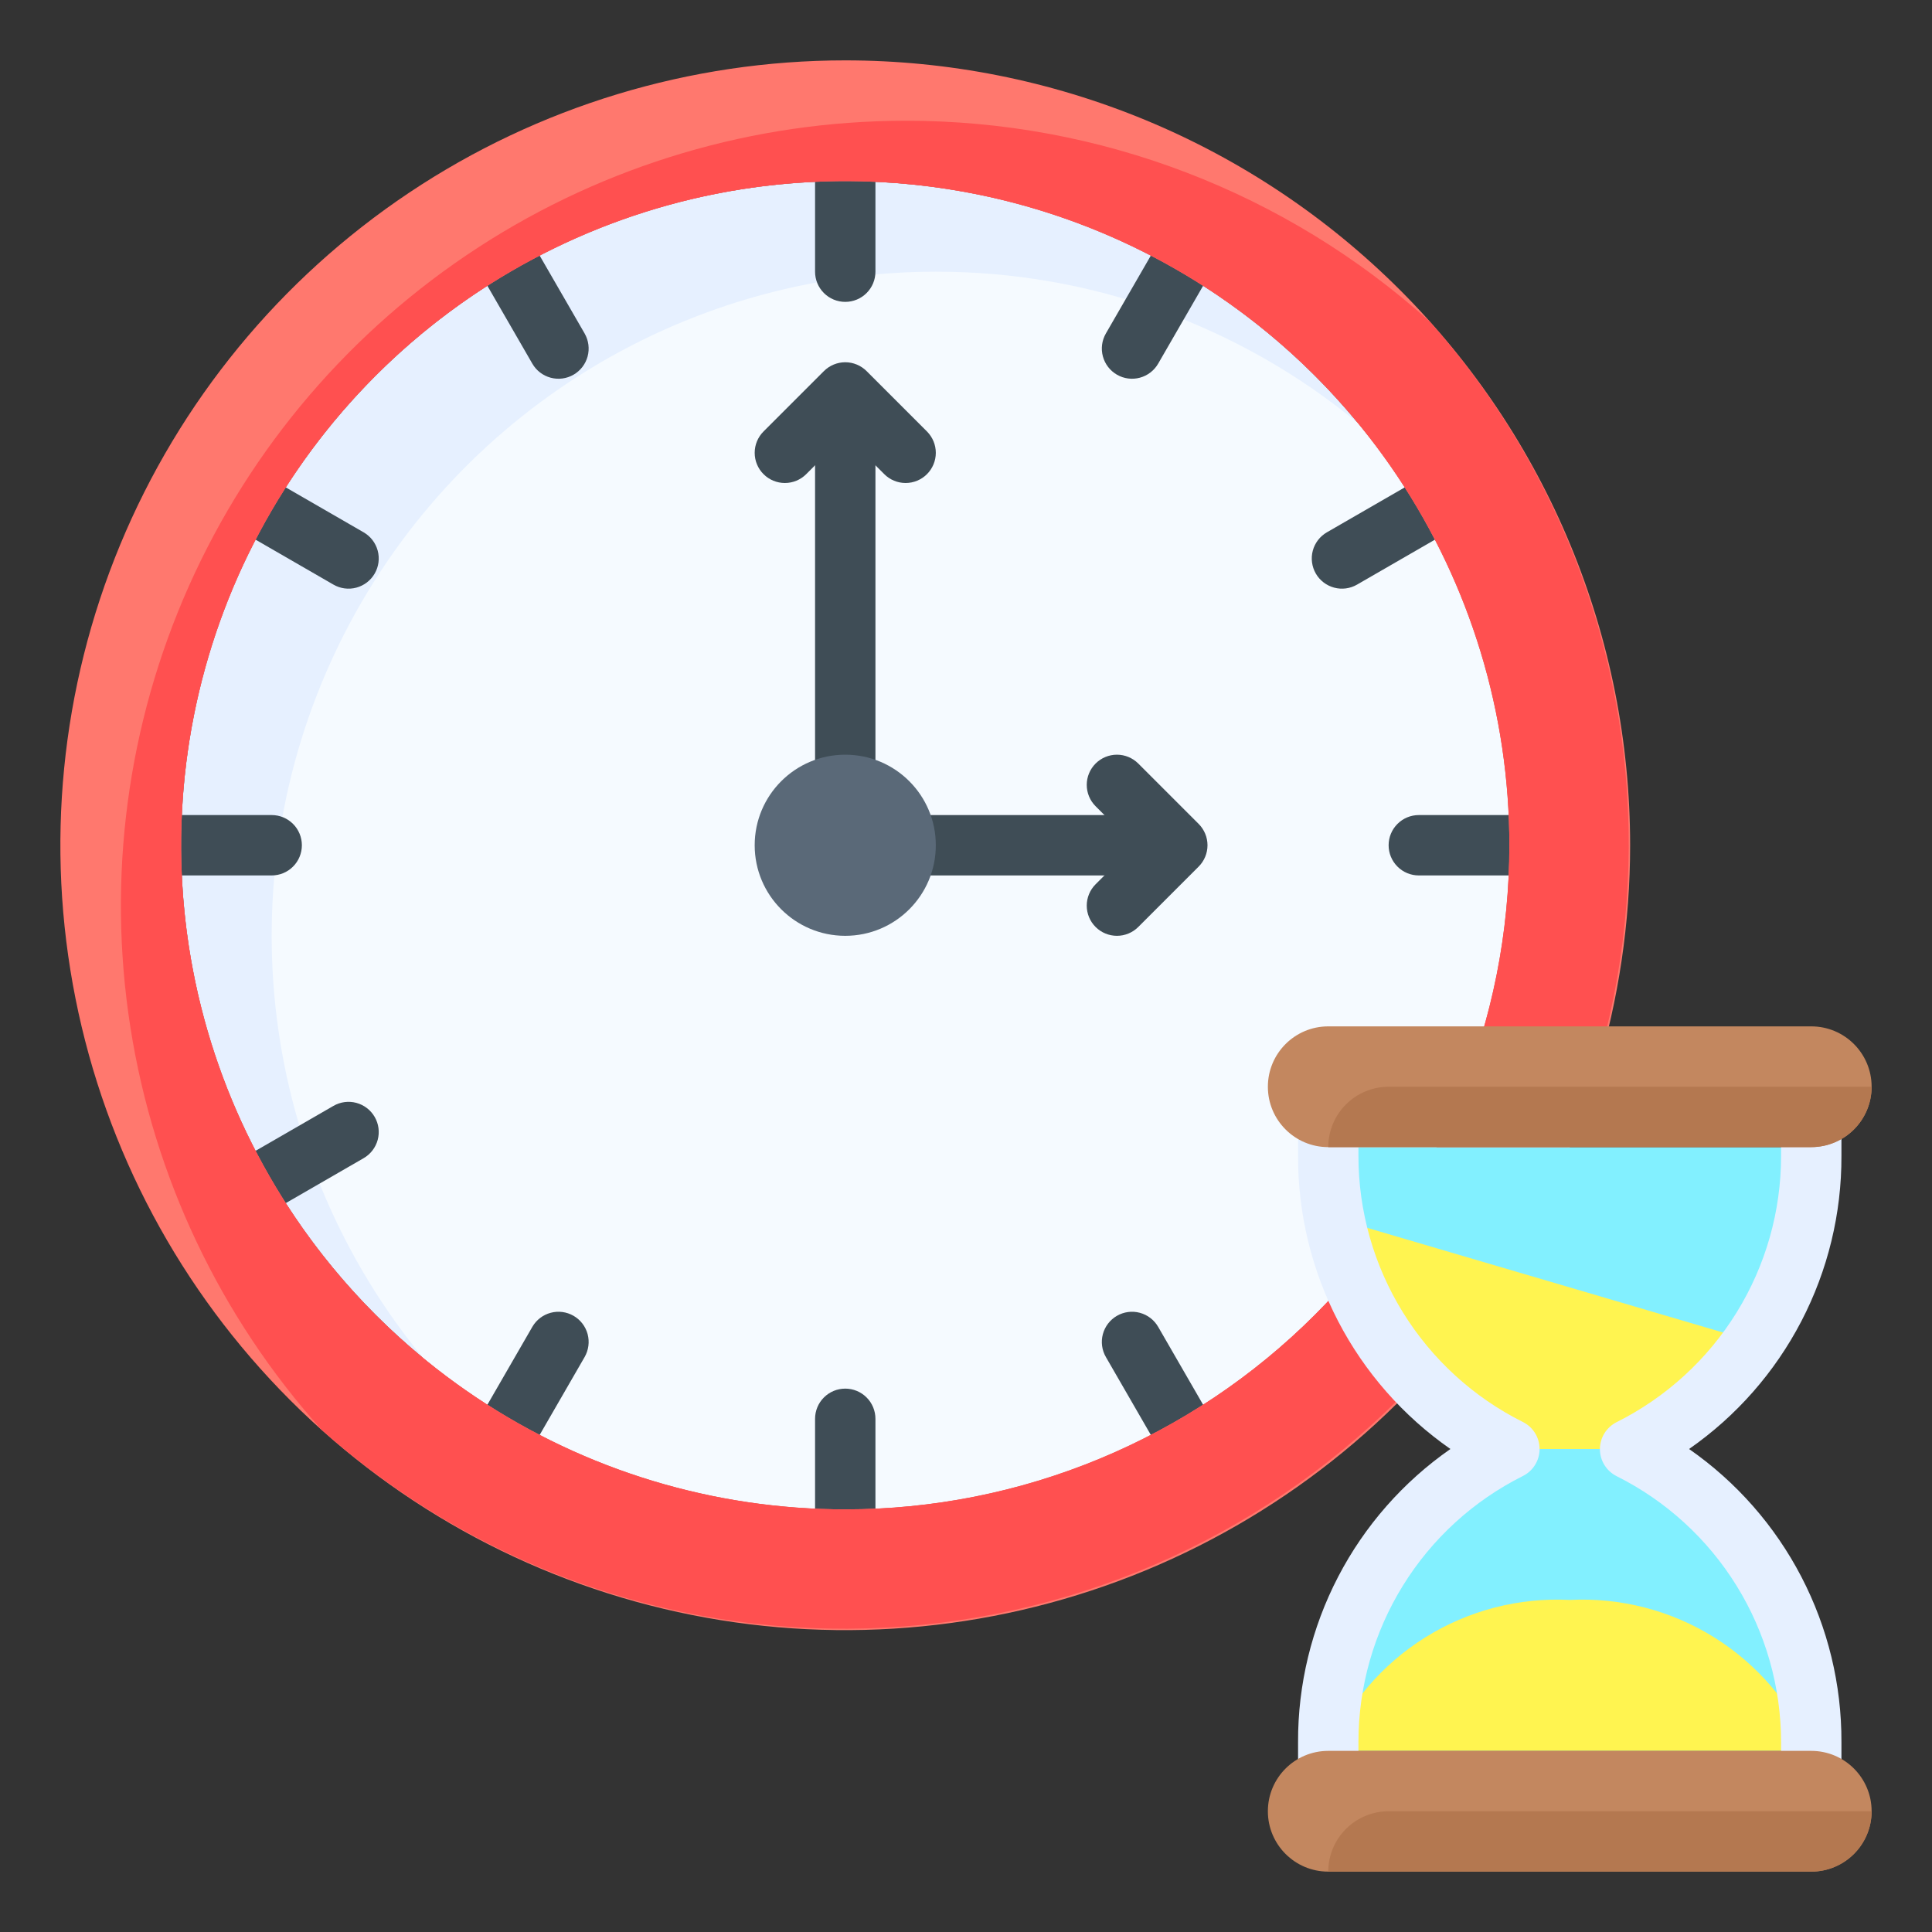 <svg xmlns="http://www.w3.org/2000/svg" width="64" height="64" viewBox="0 0 64 64" fill="none"><rect x="0" y="0" width="64" height="64" fill="#333333" stroke="none"/><path d="M28 50C40.15 50 50 40.15 50 28C50 15.85 40.15 6 28 6C15.85 6 6 15.85 6 28C6 40.15 15.85 50 28 50Z" fill="#E6F0FF"></path><path d="M31 9C26.829 9 22.745 10.185 19.222 12.418C15.7 14.65 12.884 17.838 11.104 21.61C9.324 25.381 8.653 29.581 9.168 33.719C9.684 37.858 11.365 41.764 14.016 44.984C18.237 48.46 23.601 50.239 29.062 49.976C34.524 49.712 39.691 47.424 43.557 43.558C47.424 39.691 49.712 34.524 49.976 29.062C50.239 23.601 48.46 18.237 44.984 14.016C41.049 10.766 36.103 8.992 31 9Z" fill="#F5FAFF"></path><path d="M28 10C27.735 10 27.48 9.895 27.293 9.707C27.105 9.52 27 9.265 27 9V5H29V9C29 9.265 28.895 9.52 28.707 9.707C28.52 9.895 28.265 10 28 10Z" fill="#3F4D56"></path><path d="M29 51H27V47C27 46.735 27.105 46.48 27.293 46.293C27.48 46.105 27.735 46 28 46C28.265 46 28.52 46.105 28.707 46.293C28.895 46.48 29 46.735 29 47V51Z" fill="#3F4D56"></path><path d="M9 29H5V27H9C9.265 27 9.52 27.105 9.707 27.293C9.895 27.48 10 27.735 10 28C10 28.265 9.895 28.52 9.707 28.707C9.52 28.895 9.265 29 9 29Z" fill="#3F4D56"></path><path d="M51 29H47C46.735 29 46.48 28.895 46.293 28.707C46.105 28.52 46 28.265 46 28C46 27.735 46.105 27.48 46.293 27.293C46.48 27.105 46.735 27 47 27H51V29Z" fill="#3F4D56"></path><path d="M17.634 12.046L15.634 8.581L17.366 7.581L19.366 11.046C19.498 11.276 19.534 11.549 19.466 11.805C19.397 12.061 19.23 12.279 19 12.412C18.77 12.545 18.497 12.581 18.241 12.512C17.985 12.443 17.766 12.276 17.634 12.046Z" fill="#3F4D56"></path><path d="M8.581 40.366L7.581 38.634L11.046 36.634C11.276 36.501 11.549 36.465 11.805 36.534C12.061 36.603 12.279 36.77 12.412 37C12.545 37.23 12.581 37.503 12.512 37.759C12.443 38.015 12.276 38.233 12.046 38.366L8.581 40.366Z" fill="#3F4D56"></path><path d="M43.588 19C43.456 18.77 43.419 18.497 43.488 18.241C43.557 17.985 43.724 17.767 43.954 17.634L47.419 15.634L48.419 17.366L44.954 19.366C44.724 19.499 44.451 19.535 44.195 19.466C43.939 19.397 43.721 19.23 43.588 19Z" fill="#3F4D56"></path><path d="M11.046 19.366L7.581 17.366L8.581 15.634L12.046 17.634C12.276 17.767 12.443 17.985 12.512 18.241C12.581 18.497 12.545 18.77 12.412 19C12.279 19.23 12.061 19.397 11.805 19.466C11.549 19.535 11.276 19.499 11.046 19.366Z" fill="#3F4D56"></path><path d="M17.366 48.419L15.634 47.419L17.634 43.954C17.766 43.724 17.985 43.557 18.241 43.488C18.497 43.419 18.77 43.455 19 43.588C19.23 43.721 19.397 43.939 19.466 44.195C19.534 44.451 19.498 44.724 19.366 44.954L17.366 48.419Z" fill="#3F4D56"></path><path d="M38.634 48.419L40.366 47.419L38.366 43.954C38.233 43.724 38.015 43.557 37.759 43.488C37.503 43.419 37.23 43.455 37 43.588C36.77 43.721 36.603 43.939 36.534 44.195C36.465 44.451 36.501 44.724 36.634 44.954L38.634 48.419Z" fill="#3F4D56"></path><path d="M37 12.412C36.77 12.279 36.603 12.061 36.534 11.805C36.465 11.549 36.501 11.276 36.634 11.046L38.634 7.581L40.366 8.581L38.366 12.046C38.233 12.276 38.015 12.443 37.759 12.512C37.503 12.581 37.23 12.545 37 12.412Z" fill="#3F4D56"></path><path d="M27 13H29V26H27V13Z" fill="#3F4D56"></path><path d="M30 27H39V29H30V27Z" fill="#3F4D56"></path><path d="M28 31C29.657 31 31 29.657 31 28C31 26.343 29.657 25 28 25C26.343 25 25 26.343 25 28C25 29.657 26.343 31 28 31Z" fill="#5A6978"></path><path d="M29.293 15.707L28 14.414L26.707 15.707C26.519 15.895 26.265 16 26 16C25.735 16 25.48 15.895 25.293 15.707C25.105 15.52 25 15.265 25 15C25 14.735 25.105 14.481 25.293 14.293L27.293 12.293C27.48 12.106 27.735 12 28 12C28.265 12 28.519 12.106 28.707 12.293L30.707 14.293C30.894 14.481 31 14.735 31 15C31 15.265 30.894 15.52 30.707 15.707C30.519 15.895 30.265 16 30 16C29.735 16 29.48 15.895 29.293 15.707Z" fill="#3F4D56"></path><path d="M36.293 30.707C36.105 30.52 36 30.265 36 30C36 29.735 36.105 29.481 36.293 29.293L37.586 28L36.293 26.707C36.105 26.52 36 26.265 36 26C36 25.735 36.105 25.481 36.293 25.293C36.48 25.106 36.735 25 37 25C37.265 25 37.519 25.106 37.707 25.293L39.707 27.293C39.894 27.481 40 27.735 40 28C40 28.265 39.894 28.52 39.707 28.707L37.707 30.707C37.519 30.895 37.265 31 37 31C36.735 31 36.48 30.895 36.293 30.707Z" fill="#3F4D56"></path><path d="M28 2C22.858 2 17.831 3.525 13.555 6.382C9.28 9.239 5.947 13.299 3.979 18.05C2.011 22.801 1.496 28.029 2.5 33.072C3.503 38.116 5.979 42.749 9.615 46.385C13.251 50.021 17.884 52.497 22.928 53.5C27.971 54.504 33.199 53.989 37.95 52.021C42.701 50.053 46.761 46.721 49.618 42.445C52.475 38.169 54 33.142 54 28C54 24.586 53.328 21.205 52.021 18.05C50.714 14.896 48.799 12.03 46.385 9.615C43.971 7.201 41.104 5.286 37.95 3.979C34.795 2.673 31.414 2 28 2ZM28 50C23.649 50 19.395 48.71 15.777 46.292C12.16 43.875 9.34 40.439 7.675 36.419C6.01 32.399 5.574 27.976 6.423 23.708C7.272 19.44 9.367 15.52 12.444 12.444C15.52 9.367 19.44 7.272 23.708 6.423C27.976 5.574 32.399 6.01 36.419 7.675C40.439 9.34 43.875 12.16 46.292 15.777C48.71 19.395 50 23.649 50 28C50 30.889 49.431 33.75 48.325 36.419C47.22 39.088 45.599 41.514 43.556 43.556C41.514 45.599 39.088 47.22 36.419 48.325C33.75 49.431 30.889 50 28 50Z" fill="#FF786E"></path><path d="M30 4C24.979 4.001 20.065 5.456 15.853 8.189C11.641 10.922 8.31 14.816 6.263 19.401C4.216 23.986 3.541 29.066 4.319 34.026C5.096 38.987 7.293 43.616 10.645 47.355C15.599 51.775 22.057 54.133 28.694 53.944C35.331 53.755 41.644 51.034 46.339 46.339C51.034 41.644 53.755 35.331 53.944 28.694C54.133 22.057 51.775 15.599 47.355 10.645C42.591 6.359 36.408 3.992 30 4ZM28 50C23.649 50 19.395 48.71 15.777 46.292C12.16 43.875 9.34 40.439 7.675 36.419C6.01 32.399 5.574 27.976 6.423 23.708C7.272 19.441 9.367 15.52 12.444 12.444C15.521 9.367 19.441 7.272 23.708 6.423C27.976 5.574 32.399 6.01 36.419 7.675C40.439 9.34 43.875 12.16 46.292 15.777C48.71 19.395 50 23.649 50 28C50 30.889 49.431 33.75 48.325 36.419C47.22 39.088 45.599 41.514 43.556 43.556C41.514 45.599 39.088 47.22 36.419 48.325C33.75 49.431 30.889 50 28 50Z" fill="#FF5050"></path><path d="M60 38H44V38.292C44 40.308 44.562 42.283 45.621 43.998C46.681 45.713 48.197 47.099 50 48C48.197 48.901 46.681 50.287 45.621 52.002C44.562 53.717 44 55.692 44 57.708V58H60V57.708C60 55.692 59.438 53.717 58.379 52.002C57.319 50.287 55.803 48.901 54 48C55.803 47.099 57.319 45.713 58.379 43.998C59.438 42.283 60 40.308 60 38.292V38Z" fill="#82F0FF"></path><path d="M50 48H54C55.636 47.174 57.036 45.947 58.068 44.432L44.223 40.36C44.536 41.991 45.22 43.528 46.222 44.853C47.224 46.178 48.516 47.254 50 48Z" fill="#FFF450"></path><path d="M52 53C53.685 52.914 55.356 53.347 56.787 54.241C58.218 55.135 59.339 56.447 60 58H44C44.661 56.447 45.782 55.135 47.213 54.241C48.644 53.347 50.315 52.914 52 53Z" fill="#FFF450"></path><path d="M45 59H43V57.708C42.993 55.802 43.449 53.923 44.328 52.232C45.207 50.541 46.483 49.089 48.047 48C46.483 46.911 45.207 45.459 44.328 43.768C43.449 42.077 42.993 40.198 43 38.292V37H45V38.292C45 40.122 45.51 41.916 46.472 43.472C47.434 45.029 48.81 46.287 50.447 47.105C50.614 47.188 50.754 47.316 50.851 47.474C50.949 47.632 51.001 47.814 51.001 48C51.001 48.186 50.949 48.368 50.851 48.526C50.754 48.684 50.614 48.812 50.447 48.895C48.81 49.713 47.434 50.971 46.472 52.528C45.51 54.084 45 55.878 45 57.708V59Z" fill="#E6F0FF"></path><path d="M61 59H59V57.708C58.999 55.879 58.489 54.086 57.527 52.531C56.565 50.975 55.189 49.718 53.553 48.9C53.387 48.817 53.247 48.689 53.149 48.531C53.051 48.373 52.999 48.191 52.999 48.005C52.999 47.819 53.051 47.637 53.149 47.479C53.247 47.321 53.387 47.193 53.553 47.11C55.19 46.291 56.567 45.032 57.529 43.475C58.492 41.917 59.001 40.123 59 38.292V37H61V38.292C61.007 40.198 60.551 42.077 59.672 43.768C58.793 45.459 57.517 46.911 55.953 48C57.517 49.089 58.793 50.541 59.672 52.232C60.551 53.923 61.007 55.802 61 57.708V59Z" fill="#E6F0FF"></path><path d="M60 58H44C42.895 58 42 58.895 42 60C42 61.105 42.895 62 44 62H60C61.105 62 62 61.105 62 60C62 58.895 61.105 58 60 58Z" fill="#C3875F"></path><path d="M62 60H46C45.47 60 44.961 60.211 44.586 60.586C44.211 60.961 44 61.47 44 62H60C60.53 62 61.039 61.789 61.414 61.414C61.789 61.039 62 60.53 62 60Z" fill="#B47850"></path><path d="M60 34H44C42.895 34 42 34.895 42 36C42 37.105 42.895 38 44 38H60C61.105 38 62 37.105 62 36C62 34.895 61.105 34 60 34Z" fill="#C3875F"></path><path d="M62 36H46C45.47 36 44.961 36.211 44.586 36.586C44.211 36.961 44 37.47 44 38H60C60.53 38 61.039 37.789 61.414 37.414C61.789 37.039 62 36.53 62 36Z" fill="#B47850"></path></svg>